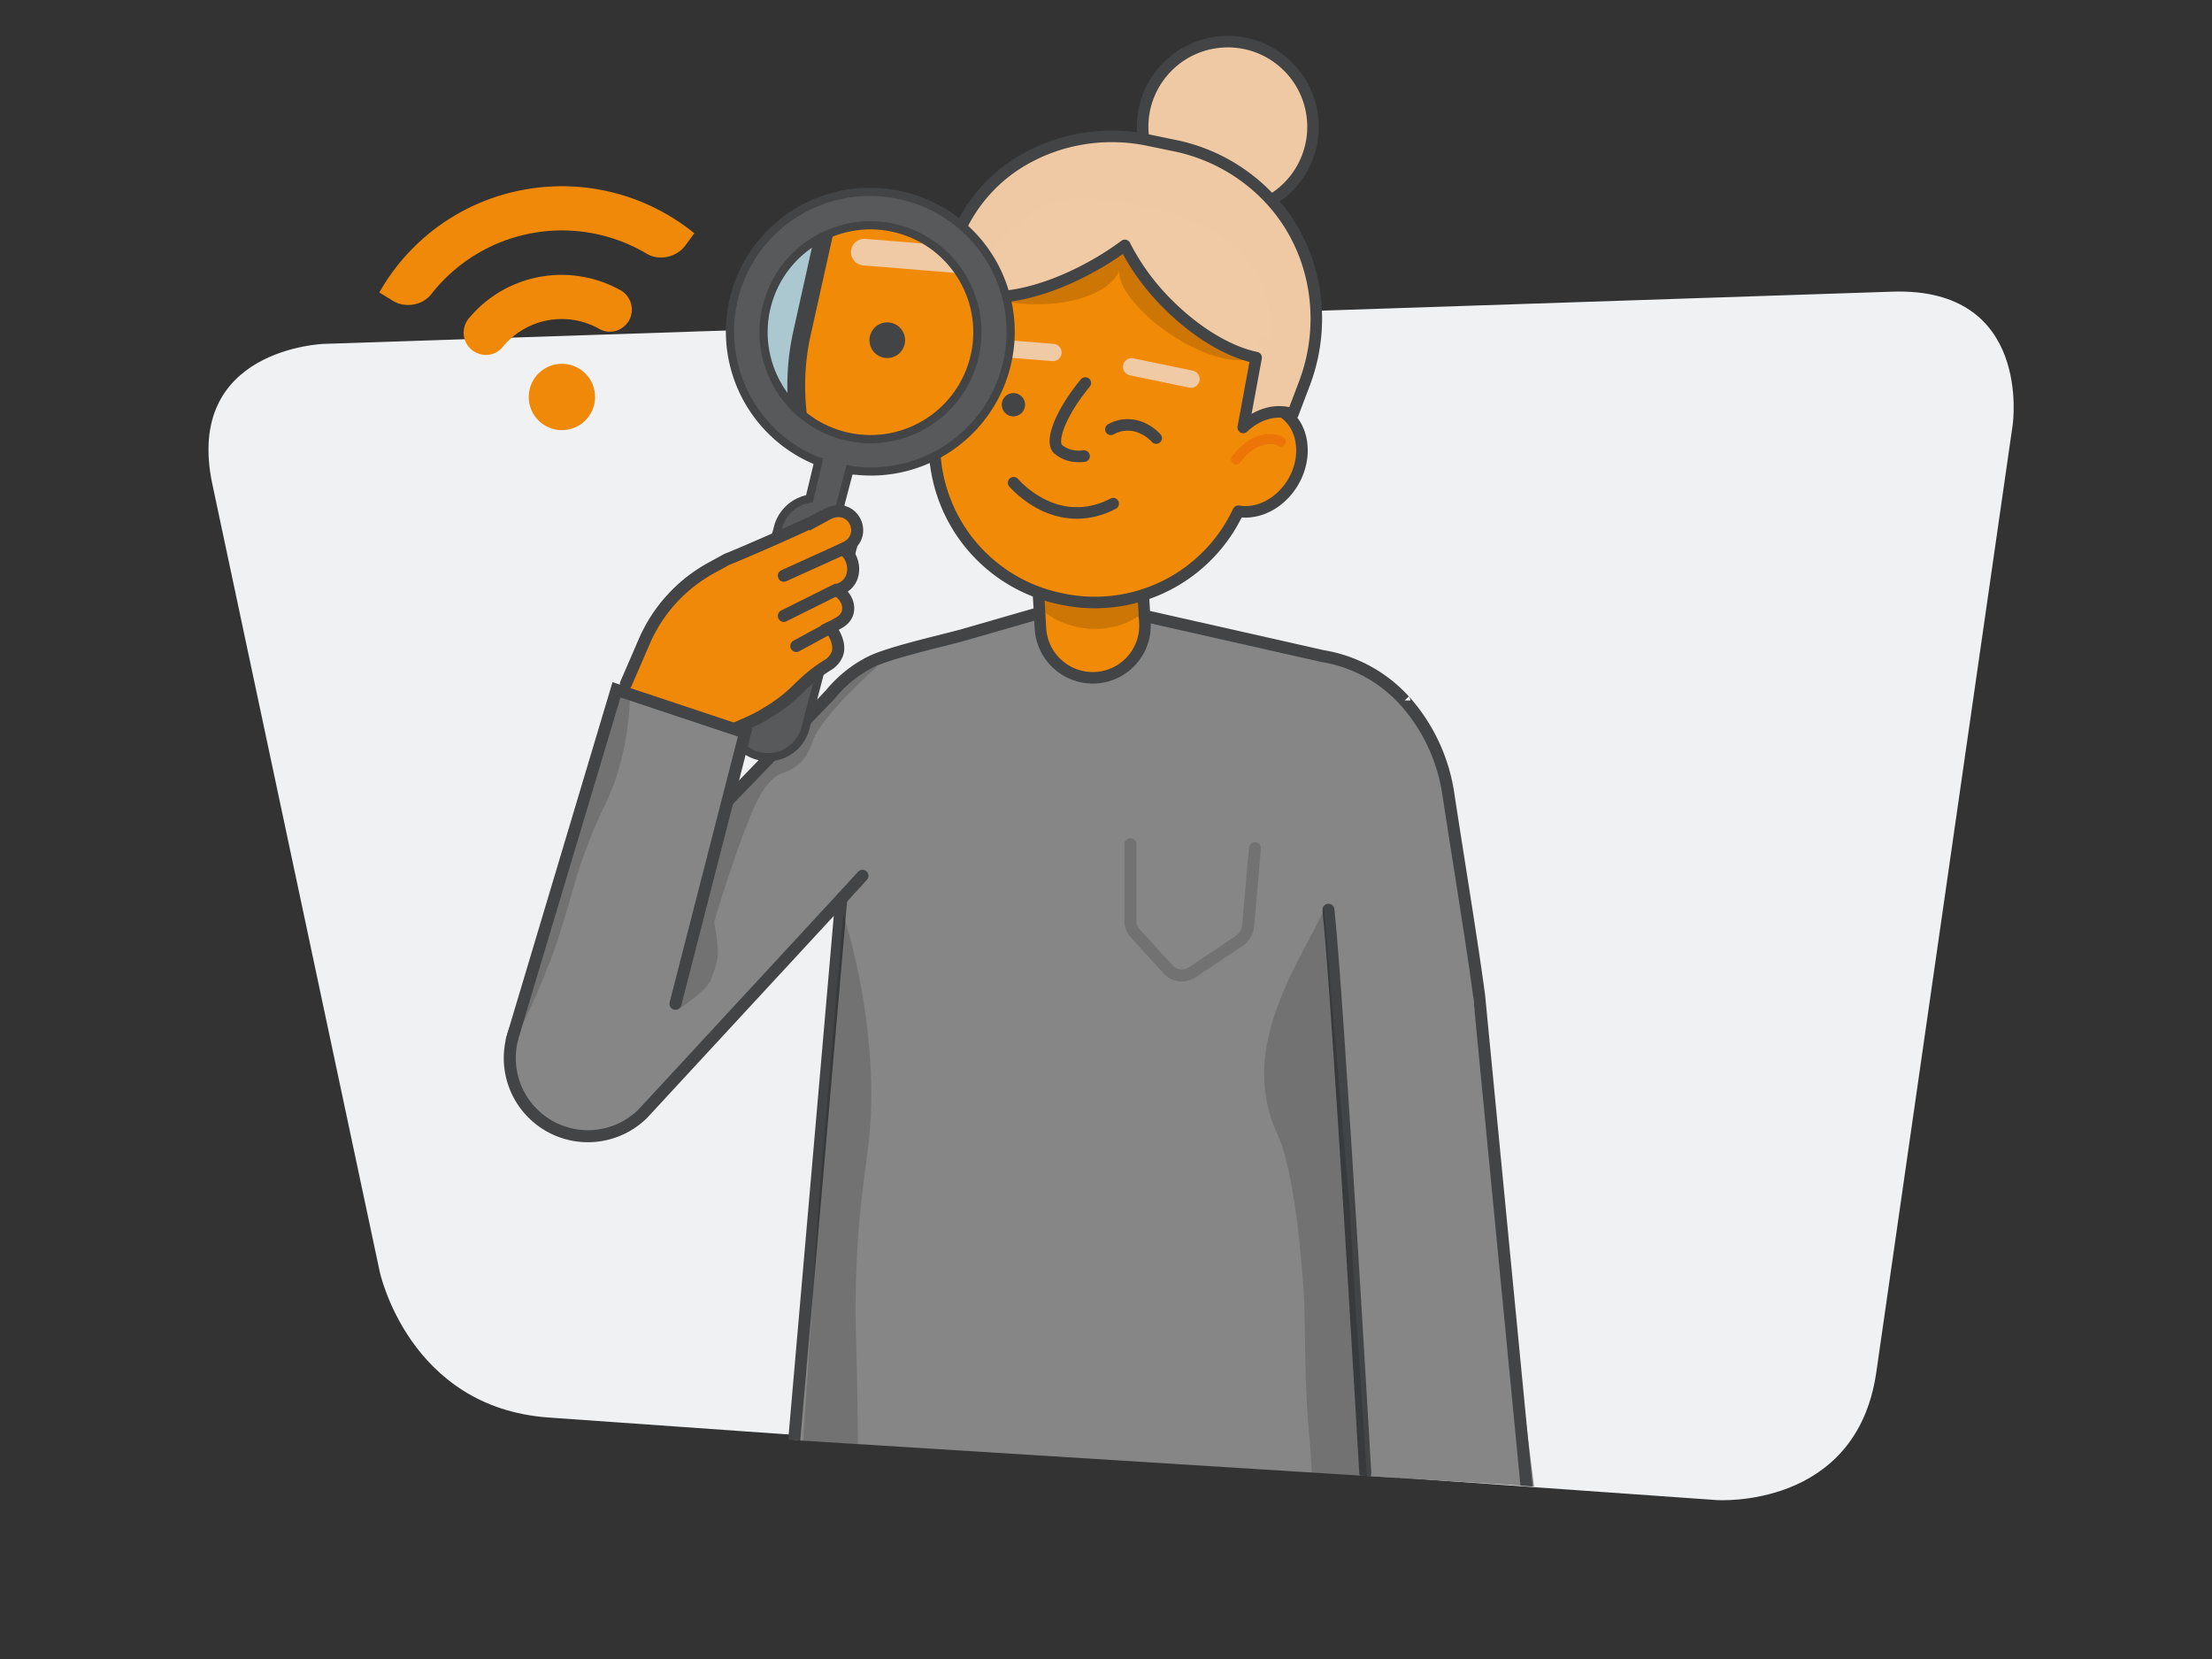 <svg xmlns="http://www.w3.org/2000/svg" xmlns:xlink="http://www.w3.org/1999/xlink" viewBox="0 0 1080 810">
  <rect x="0" y="0" width="1080" height="810" fill="#333333" stroke="none"/>
  <defs>
    <style>
      .a26565c4-1ba9-4b3a-a730-7a4809b9b6e3, .a55b7dc3-bbe6-4ccb-a2ec-305559d71747, .a9b1f1d3-bb66-4dd1-ac6d-20c87d9fc9eb, .a9fcd7d9-36c1-49f6-8abd-c4ae51c72b07, .ac77edc2-550c-46df-9a66-59e1d4ff25bd, .add0a2bb-a3d9-410b-8ac7-0680faa944a9, .ae937c02-2207-4141-94e0-a375afba6856, .b7c7171a-a9ea-42f3-94e0-36ea405b1874, .b926a6e9-2827-40fc-b69c-85778e811be3, .ba616baf-8a7e-4b18-9171-e0c6226c380d, .bd908433-ca5c-425d-a58a-ceef46d548da, .e2436cb0-193a-46a9-bf73-c38d8ee3d5ae, .e2a0a644-ab06-4186-826c-a0ce1c16781e, .e3a3fccf-fbb0-4350-982b-b475895ca4ac, .e75e2804-a2bc-4724-ac2d-efe55ecbe01a, .f9ea5a4c-d8ee-4f8d-9c1f-8e6b0f3e31e8 {
        fill: none;
      }

      .a907982e-b70d-4371-b548-67bfebde5504, .ef2cddf2-5656-427f-9d41-fdf48afcfb97 {
        fill: #3c606d;
      }

      .a26565c4-1ba9-4b3a-a730-7a4809b9b6e3, .a907982e-b70d-4371-b548-67bfebde5504, .a9fcd7d9-36c1-49f6-8abd-c4ae51c72b07, .add0a2bb-a3d9-410b-8ac7-0680faa944a9, .b7c7171a-a9ea-42f3-94e0-36ea405b1874, .b926a6e9-2827-40fc-b69c-85778e811be3, .ba616baf-8a7e-4b18-9171-e0c6226c380d, .bfabd862-e6e7-449d-95c6-19698df4d5b6, .e1f7652d-be3d-45e4-868a-7e0968491530, .e22b1196-894b-4e99-8f9f-ba62dc812682, .e2a0a644-ab06-4186-826c-a0ce1c16781e, .ecf9ca5c-3690-4bf8-a9e1-4334780373b7 {
        stroke: #424445;
      }

      .a26565c4-1ba9-4b3a-a730-7a4809b9b6e3, .a55b7dc3-bbe6-4ccb-a2ec-305559d71747, .a907982e-b70d-4371-b548-67bfebde5504, .a9b1f1d3-bb66-4dd1-ac6d-20c87d9fc9eb, .a9fcd7d9-36c1-49f6-8abd-c4ae51c72b07, .ac77edc2-550c-46df-9a66-59e1d4ff25bd, .ae937c02-2207-4141-94e0-a375afba6856, .b7c7171a-a9ea-42f3-94e0-36ea405b1874, .ba616baf-8a7e-4b18-9171-e0c6226c380d, .bd908433-ca5c-425d-a58a-ceef46d548da, .e1f7652d-be3d-45e4-868a-7e0968491530, .e22b1196-894b-4e99-8f9f-ba62dc812682, .e2a0a644-ab06-4186-826c-a0ce1c16781e, .e3a3fccf-fbb0-4350-982b-b475895ca4ac, .f9ea5a4c-d8ee-4f8d-9c1f-8e6b0f3e31e8 {
        stroke-linecap: round;
      }

      .a907982e-b70d-4371-b548-67bfebde5504, .a9fcd7d9-36c1-49f6-8abd-c4ae51c72b07, .ac77edc2-550c-46df-9a66-59e1d4ff25bd, .b7c7171a-a9ea-42f3-94e0-36ea405b1874, .ba616baf-8a7e-4b18-9171-e0c6226c380d, .bd908433-ca5c-425d-a58a-ceef46d548da, .e22b1196-894b-4e99-8f9f-ba62dc812682 {
        stroke-linejoin: round;
      }

      .a26565c4-1ba9-4b3a-a730-7a4809b9b6e3, .a907982e-b70d-4371-b548-67bfebde5504, .ac77edc2-550c-46df-9a66-59e1d4ff25bd, .add0a2bb-a3d9-410b-8ac7-0680faa944a9, .b7c7171a-a9ea-42f3-94e0-36ea405b1874, .bfabd862-e6e7-449d-95c6-19698df4d5b6 {
        stroke-width: 5.87px;
      }

      .af458f12-e207-4783-9cb7-ba91f6686758, .ecf9ca5c-3690-4bf8-a9e1-4334780373b7 {
        fill: #f18a06;
      }

      .a26565c4-1ba9-4b3a-a730-7a4809b9b6e3, .a55b7dc3-bbe6-4ccb-a2ec-305559d71747, .a9b1f1d3-bb66-4dd1-ac6d-20c87d9fc9eb, .add0a2bb-a3d9-410b-8ac7-0680faa944a9, .ae937c02-2207-4141-94e0-a375afba6856, .b926a6e9-2827-40fc-b69c-85778e811be3, .bfabd862-e6e7-449d-95c6-19698df4d5b6, .e1f7652d-be3d-45e4-868a-7e0968491530, .e2436cb0-193a-46a9-bf73-c38d8ee3d5ae, .e2a0a644-ab06-4186-826c-a0ce1c16781e, .e3a3fccf-fbb0-4350-982b-b475895ca4ac, .ecf9ca5c-3690-4bf8-a9e1-4334780373b7, .f9ea5a4c-d8ee-4f8d-9c1f-8e6b0f3e31e8 {
        stroke-miterlimit: 10;
      }

      .a9fcd7d9-36c1-49f6-8abd-c4ae51c72b07, .b926a6e9-2827-40fc-b69c-85778e811be3, .e22b1196-894b-4e99-8f9f-ba62dc812682, .ecf9ca5c-3690-4bf8-a9e1-4334780373b7 {
        stroke-width: 5.63px;
      }

      .e03e0fa6-964b-476d-87e2-57e462830969 {
        fill: #abc8d0;
      }

      .a1f7937e-a495-4d24-8abe-23939601641d {
        isolation: isolate;
      }

      .b465ca96-1b47-4978-a240-52d7c0a349a8 {
        clip-path: url(#b4d8210a-c143-4307-9837-0a41def8ad32);
      }

      .be98a5fa-e7bf-4af9-9b46-d3be78946e2f {
        fill: #868686;
      }

      .bfabd862-e6e7-449d-95c6-19698df4d5b6 {
        fill: #9c9b9b;
      }

      .b446edba-e6c6-4d02-8326-1db5007e28ed {
        clip-path: url(#a07ea236-7611-407a-8896-46e289c482dc);
      }

      .a1d70a73-9e5f-40df-a193-1e86cb1d181a {
        fill: #ececec;
      }

      .a1d70a73-9e5f-40df-a193-1e86cb1d181a, .ac77edc2-550c-46df-9a66-59e1d4ff25bd, .acb6e4a5-f25f-4098-8d16-c30491ae8d0b, .e0538531-9c07-4810-ad1e-71d848c6c637, .f76534c6-40d5-44b2-b1f3-0c27dca7454f {
        mix-blend-mode: multiply;
      }

      .e0538531-9c07-4810-ad1e-71d848c6c637 {
        fill: #d9d9d9;
      }

      .ef98dda7-82cb-4dbe-828d-e2d67627e8ef {
        clip-path: url(#a70b758e-843a-43e7-94c5-c8678756f355);
      }

      .a37a30bd-63c9-487c-9673-f305f9e3653a {
        fill: #2dab66;
      }

      .ae937c02-2207-4141-94e0-a375afba6856 {
        stroke: #3c3c3b;
        stroke-width: 9.64px;
      }

      .e3a3fccf-fbb0-4350-982b-b475895ca4ac {
        stroke: #abc8d0;
        stroke-width: 126.23px;
      }

      .ac77edc2-550c-46df-9a66-59e1d4ff25bd, .acb6e4a5-f25f-4098-8d16-c30491ae8d0b {
        opacity: 0.15;
      }

      .ad7ba272-65b4-4bdd-82f3-f947c946e42c {
        fill: #f0f1f3;
      }

      .ff864d24-f533-40b8-b826-cd04343bc68f {
        clip-path: url(#a2758294-acd0-46c7-a9aa-739ddd799860);
      }

      .adec4a80-2e6e-4e39-b861-c17b61f45445 {
        clip-path: url(#b5c80251-11bc-44c3-85de-52e237cc06d2);
      }

      .a9b1f1d3-bb66-4dd1-ac6d-20c87d9fc9eb, .f9ea5a4c-d8ee-4f8d-9c1f-8e6b0f3e31e8 {
        stroke: #f0caa4;
      }

      .a9b1f1d3-bb66-4dd1-ac6d-20c87d9fc9eb {
        stroke-width: 8.45px;
      }

      .b6cd934d-56f3-4a98-93eb-695f80975cf9 {
        fill: #424445;
      }

      .bd908433-ca5c-425d-a58a-ceef46d548da {
        stroke: #ed7508;
        stroke-width: 4.92px;
      }

      .bc0e5393-c81b-4d1e-b1ca-8802da0df309 {
        fill: #f0caa4;
      }

      .e22b1196-894b-4e99-8f9f-ba62dc812682, .f0e87386-aa1d-4cba-8990-ed3afddd9168 {
        fill: #efc9a3;
      }

      .ac77edc2-550c-46df-9a66-59e1d4ff25bd {
        stroke: #000;
      }

      .a55b7dc3-bbe6-4ccb-a2ec-305559d71747, .e2436cb0-193a-46a9-bf73-c38d8ee3d5ae {
        stroke: #868686;
      }

      .e2436cb0-193a-46a9-bf73-c38d8ee3d5ae {
        stroke-width: 78px;
      }

      .a55b7dc3-bbe6-4ccb-a2ec-305559d71747 {
        stroke-width: 76.33px;
      }

      .e1f7652d-be3d-45e4-868a-7e0968491530 {
        fill: #57595b;
      }

      .e1f7652d-be3d-45e4-868a-7e0968491530, .e2a0a644-ab06-4186-826c-a0ce1c16781e {
        stroke-width: 4px;
      }

      .b7f01e0c-d7e6-40ad-bdae-32c998f5abe4 {
        fill: #f0880a;
      }

      .ed596665-3f8e-4d9a-97f0-c6023162b2a2 {
        clip-path: url(#e0926244-3044-4182-8c32-4f023c305d7d);
      }

      .f9ea5a4c-d8ee-4f8d-9c1f-8e6b0f3e31e8 {
        stroke-width: 13.01px;
      }

      .ba616baf-8a7e-4b18-9171-e0c6226c380d {
        stroke-width: 8.68px;
      }
    </style>
    <clipPath id="b4d8210a-c143-4307-9837-0a41def8ad32">
      <path class="e75e2804-a2bc-4724-ac2d-efe55ecbe01a" d="M1012.9-226.3s97.3,6.1,111.4-82.4l96.6-609.2s14-88.4-83.6-85.2L46-966.8s-97.6,3.2-77.7,90.6l115,505.5s19.8,87.3,117.2,93.4Z"/>
    </clipPath>
    <clipPath id="a07ea236-7611-407a-8896-46e289c482dc">
      <path class="a907982e-b70d-4371-b548-67bfebde5504" d="M543.3,573s-6.6-29.6,22.8-36.2c0,0,40.2-17.1,40.2-47s6.6-25.9,24.9-23.1c5.5.8,15.4,4.2,29,1.4s18.7,10.4,23.5,11.4,8.4,46.6,7.1,93.5Z"/>
    </clipPath>
    <clipPath id="a70b758e-843a-43e7-94c5-c8678756f355">
      <path class="a907982e-b70d-4371-b548-67bfebde5504" d="M341,574.5s-6.6-29.5,22.8-36.2c0,0,42.3-13.1,49-47.4,4.7-24.2,16.7-34.2,37.2-21.6,4.8,2.9,9.4,3.2,23,.4s21.3,11,20.1,15.8,9.7,42.1,8.4,89Z"/>
    </clipPath>
    <clipPath id="a2758294-acd0-46c7-a9aa-739ddd799860">
      <path class="e75e2804-a2bc-4724-ac2d-efe55ecbe01a" d="M1012.9,742.3s97.3,6.1,111.4-82.3l96.6-609.2s14-88.4-83.6-85.2L46,1.9S-51.6,5.1-31.7,92.4L83.3,598s19.8,87.3,117.2,93.4Z"/>
    </clipPath>
    <clipPath id="b5c80251-11bc-44c3-85de-52e237cc06d2">
      <path class="ecf9ca5c-3690-4bf8-a9e1-4334780373b7" d="M559,304l-4.6-80.3-51,2.9,4.6,80.3a25.6,25.6,0,0,0,26.9,24h0A25.5,25.5,0,0,0,559,304Z"/>
    </clipPath>
    <clipPath id="e0926244-3044-4182-8c32-4f023c305d7d">
      <circle class="e03e0fa6-964b-476d-87e2-57e462830969" cx="424.7" cy="162" r="52.2" transform="translate(158.6 530.5) rotate(-75)"/>
    </clipPath>
  </defs>
  <g class="a1f7937e-a495-4d24-8abe-23939601641d">
    <g id="b92cc793-5625-4cc0-b92a-00fb19c3cf91" data-name="Laag 4">
      <g class="b465ca96-1b47-4978-a240-52d7c0a349a8">
        <g>
          <path class="be98a5fa-e7bf-4af9-9b46-d3be78946e2f" d="M689.6,587.9H545.5c-3.5,0-6.4-1.3-6.4-3s2.9-2.9,6.4-2.9H689.6c3.5,0,6.3,1.3,6.3,2.9S693.1,587.9,689.6,587.9Z"/>
          <path class="be98a5fa-e7bf-4af9-9b46-d3be78946e2f" d="M498.9,587.9H343c-3.8,0-6.9-1.3-6.9-3s3.1-2.9,6.9-2.9H498.9c3.7,0,6.8,1.3,6.8,2.9S502.6,587.9,498.9,587.9Z"/>
          <g>
            <g>
              <path class="bfabd862-e6e7-449d-95c6-19698df4d5b6" d="M686.3,582H547.8a4.7,4.7,0,0,1-4.7-4.7V573H690.9v4.3A4.7,4.7,0,0,1,686.3,582Z"/>
              <g>
                <path class="ef2cddf2-5656-427f-9d41-fdf48afcfb97" d="M543.3,573s-6.6-29.6,22.8-36.2c0,0,40.2-17.1,40.2-47s6.6-25.9,24.9-23.1c5.5.8,15.4,4.2,29,1.4s18.7,10.4,23.5,11.4,8.4,46.6,7.1,93.5Z"/>
                <g class="b446edba-e6c6-4d02-8326-1db5007e28ed">
                  <ellipse class="a1d70a73-9e5f-40df-a193-1e86cb1d181a" cx="671.8" cy="498" rx="11.9" ry="21.1"/>
                  <path class="e0538531-9c07-4810-ad1e-71d848c6c637" d="M692.7,496.6c-25.5-4.3-44.7,2.2-88.4-2.5V476.3h90.6Z"/>
                </g>
                <path class="b7c7171a-a9ea-42f3-94e0-36ea405b1874" d="M543.3,573s-6.6-29.6,22.8-36.2c0,0,40.2-17.1,40.2-47s6.6-25.9,24.9-23.1c5.5.8,15.4,4.2,29,1.4s18.7,10.4,23.5,11.4,8.4,46.6,7.1,93.5Z"/>
              </g>
            </g>
            <g>
              <path class="b7c7171a-a9ea-42f3-94e0-36ea405b1874" d="M604.3,499.7s18-1.8,24.8,1.9"/>
              <path class="b7c7171a-a9ea-42f3-94e0-36ea405b1874" d="M598.9,508.7s17.7-1.5,24.3,2.3"/>
              <path class="b7c7171a-a9ea-42f3-94e0-36ea405b1874" d="M591.6,517.2s17.1-1.1,23.5,2.7"/>
              <path class="b7c7171a-a9ea-42f3-94e0-36ea405b1874" d="M585.1,523.7s16.6-.8,22.8,3"/>
            </g>
          </g>
          <g>
            <g>
              <path class="bfabd862-e6e7-449d-95c6-19698df4d5b6" d="M496.9,583.5H345.5a4.7,4.7,0,0,1-4.6-4.7v-4.3H501.6v4.3A4.7,4.7,0,0,1,496.9,583.5Z"/>
              <g>
                <path class="ef2cddf2-5656-427f-9d41-fdf48afcfb97" d="M341,574.5s-6.6-29.5,22.8-36.2c0,0,42.3-13.1,49-47.4,4.7-24.2,16.7-34.2,37.2-21.6,4.8,2.9,9.4,3.2,23,.4s21.3,11,20.1,15.8,9.7,42.1,8.4,89Z"/>
                <g class="ef98dda7-82cb-4dbe-828d-e2d67627e8ef">
                  <path class="a37a30bd-63c9-487c-9673-f305f9e3653a" d="M363.3,536.2c16.4-3,37.8,3.8,37.2,32.5s-14.3,19.9-14.3,19.9l-50.4-1.8,3.2-43.6Z"/>
                  <ellipse class="a1d70a73-9e5f-40df-a193-1e86cb1d181a" cx="470.8" cy="500.8" rx="14.1" ry="21.1"/>
                  <path class="e0538531-9c07-4810-ad1e-71d848c6c637" d="M499.7,496.6c-25.5-4.3-44.8,2.2-88.5-2.5V476.3h90.7Z"/>
                  <path class="ae937c02-2207-4141-94e0-a375afba6856" d="M445,483.9s6.8,15.6,0,39.9,0,35.1,0,35.1"/>
                </g>
                <path class="b7c7171a-a9ea-42f3-94e0-36ea405b1874" d="M341,574.5s-6.6-29.5,22.8-36.2c0,0,42.3-13.1,49-47.4,4.7-24.2,16.7-34.2,37.2-21.6,4.8,2.9,9.4,3.2,23,.4s21.3,11,20.1,15.8,9.7,42.1,8.4,89Z"/>
              </g>
            </g>
            <g>
              <path class="ae937c02-2207-4141-94e0-a375afba6856" d="M404.6,502.2s18.5-1.5,25.8,2"/>
              <path class="ae937c02-2207-4141-94e0-a375afba6856" d="M398.9,510.2s18-.9,25.1,2.9"/>
              <path class="ae937c02-2207-4141-94e0-a375afba6856" d="M391.2,517.9s17.2-.4,23.9,3.7"/>
              <path class="ae937c02-2207-4141-94e0-a375afba6856" d="M384.4,523.8s16.5,0,22.8,4.2"/>
            </g>
          </g>
          <line class="e3a3fccf-fbb0-4350-982b-b475895ca4ac" x1="462.6" y1="116.8" x2="493.4" y2="-215.4"/>
          <path class="e03e0fa6-964b-476d-87e2-57e462830969" d="M577.2,116.3l7.3-339.6c4.6-76.3,113.2-75.5,116.7.9l2.2,339.7a63.1,63.1,0,1,1-126.2-1Z"/>
          <polygon class="e03e0fa6-964b-476d-87e2-57e462830969" points="414.6 486.5 399.5 115.8 525.7 117.8 498.5 487.9 414.6 486.5 414.6 486.5"/>
          <path class="f76534c6-40d5-44b2-b1f3-0c27dca7454f" d="M549.4-132.8l-10.3-.3S523.5,40.6,505.6,67.1s-1.5,55.1-5.1,80.9-25.1,334.5-17.8,339.2l15.8.7,27.2-370.1Z"/>
          <polygon class="e03e0fa6-964b-476d-87e2-57e462830969" points="601.2 488.6 577.2 118.5 703.4 115.1 699.8 485.9 601.2 488.6 601.2 488.6"/>
          <path class="acb6e4a5-f25f-4098-8d16-c30491ae8d0b" d="M644.6-228.4c15.6,50.3-14.5,146.2-3,202.1S680.8,68.5,660.7,110s10.4,363.5,7.1,377.9l32.1-.5,3.5-373.2L700.8-226Z"/>
          <polyline class="add0a2bb-a3d9-410b-8ac7-0680faa944a9" points="431.3 -228.4 399.7 111.2 399.5 115.8 414.6 486.5 498.5 487.9 498.5 487.9 525.7 117.8 526.2 113.9 549.4 -132.8"/>
          <polyline class="add0a2bb-a3d9-410b-8ac7-0680faa944a9" points="581 -133.4 577.2 116.9 577.2 120.2 600.4 487 699.9 487.4 703.4 117.1 703.4 114.2 700.8 -226"/>
        </g>
      </g>
    </g>
    <g id="befd57a4-4cf8-46d0-96c5-e8690a954f37" data-name="Laag 5">
      <path class="ad7ba272-65b4-4bdd-82f3-f947c946e42c" d="M838.1,732.4s68.3,4.8,78-62.4l66.6-462.7s9.7-67.2-58.8-64.9L158.1,167.9s-68.5,2.2-54.4,68.6l81.7,384.4s14.1,66.4,82.5,71.2Z"/>
      <g class="ff864d24-f533-40b8-b826-cd04343bc68f">
        <g>
          <g>
            <path class="acb6e4a5-f25f-4098-8d16-c30491ae8d0b" d="M629.3,431.4c-7,23.2-26.5,72.7-4,109.7,7.6,12.5,14.3,38.3,19.8,67.1,2.8,14.7-133.5,5.7-126.7,19.2s131.3,19.1,137.1,46.5a306.1,306.1,0,0,1,6.8,58.4h28.9l-10-129.6-31.6-32Z"/>
            <path class="be98a5fa-e7bf-4af9-9b46-d3be78946e2f" d="M434.5,320.7l68.5-21,59.2,1.8,79.4,17.6c22.8,119.3,25.6,250.4,41.3,413.2L384.1,745.4l28.6-328.9"/>
            <path class="a26565c4-1ba9-4b3a-a730-7a4809b9b6e3" d="M649.7,347.9c.3,4.5.6,9.4,1,14.5,8.4,113.7,35.2,370.5,40.5,369.9L384.1,745.4l28.1-323.1"/>
          </g>
          <g>
            <path class="af458f12-e207-4783-9cb7-ba91f6686758" d="M559,304l-4.6-80.3-51,2.9,4.6,80.3a25.6,25.6,0,0,0,26.9,24h0A25.5,25.5,0,0,0,559,304Z"/>
            <g class="adec4a80-2e6e-4e39-b861-c17b61f45445">
              <ellipse class="acb6e4a5-f25f-4098-8d16-c30491ae8d0b" cx="532.8" cy="276" rx="29.9" ry="35.6" transform="matrix(0.19, -0.98, 0.98, 0.19, 160.72, 746.69)"/>
            </g>
            <path class="b926a6e9-2827-40fc-b69c-85778e811be3" d="M559,304l-4.6-80.3-51,2.9,4.6,80.3a25.6,25.6,0,0,0,26.9,24h0A25.5,25.5,0,0,0,559,304Z"/>
          </g>
          <g>
            <path class="af458f12-e207-4783-9cb7-ba91f6686758" d="M517.6,292.3l1,.2A77.3,77.3,0,0,0,610.4,232l9-45.4a77.3,77.3,0,0,0-59.8-90.8h0a77.4,77.4,0,0,0-91.5,58.9l-10,45.2A77.2,77.2,0,0,0,517.6,292.3Z"/>
            <path class="acb6e4a5-f25f-4098-8d16-c30491ae8d0b" d="M613.3,174.6c-22.4,8.2-67.2-24.7-66.9-42.2-7,15.6-43.5,22.2-74.2,9.4,0,0,18.9-57.3,79.8-42S613.3,174.6,613.3,174.6Z"/>
            <line class="a9b1f1d3-bb66-4dd1-ac6d-20c87d9fc9eb" x1="581.5" y1="185.1" x2="552.5" y2="179.1"/>
            <line class="a9b1f1d3-bb66-4dd1-ac6d-20c87d9fc9eb" x1="514.1" y1="172.1" x2="484.6" y2="169.7"/>
            <circle class="b6cd934d-56f3-4a98-93eb-695f80975cf9" cx="494.8" cy="197.6" r="5.7"/>
            <path class="a9fcd7d9-36c1-49f6-8abd-c4ae51c72b07" d="M543.5,245.9a38.6,38.6,0,0,1-15.7,4.5c-18.4,1-30.9-12.5-32.9-14.7"/>
            <g>
              <ellipse class="af458f12-e207-4783-9cb7-ba91f6686758" cx="612" cy="224" rx="27" ry="22.4" transform="translate(110.5 640.2) rotate(-59.8)"/>
              <path class="bd908433-ca5c-425d-a58a-ceef46d548da" d="M625.4,215.6s-10.4-6.1-21.9,8.7"/>
            </g>
            <path class="a9fcd7d9-36c1-49f6-8abd-c4ae51c72b07" d="M468.1,154.7a77.4,77.4,0,0,1,91.5-58.9h0a77.3,77.3,0,0,1,59.8,90.8l-2.3,11.5a18.4,18.4,0,0,1,8.5,2.6c10.7,6.2,13.3,21.7,5.8,34.6-6.2,10.5-17.1,16-26.8,14.3a77.3,77.3,0,0,1-86,42.9l-1-.2a77.2,77.2,0,0,1-59.5-92.4Z"/>
            <path class="a9fcd7d9-36c1-49f6-8abd-c4ae51c72b07" d="M529.9,187c-12.3,14.9-17.1,28.5-13.4,32.2a14.9,14.9,0,0,0,8,3.5,19,19,0,0,0,4.8,0"/>
            <ellipse class="bc0e5393-c81b-4d1e-b1ca-8802da0df309" cx="592.1" cy="126.3" rx="31.2" ry="62.2" transform="translate(83.1 454.1) rotate(-44.8)"/>
            <ellipse class="bc0e5393-c81b-4d1e-b1ca-8802da0df309" cx="521.4" cy="108.7" rx="60.3" ry="24.5" transform="translate(12.6 266.2) rotate(-29)"/>
            <circle class="e22b1196-894b-4e99-8f9f-ba62dc812682" cx="599.5" cy="61.9" r="41.6" transform="translate(-3.1 50.4) rotate(-4.8)"/>
            <path class="f0e87386-aa1d-4cba-8990-ed3afddd9168" d="M497.9,109.2h0a77.4,77.4,0,0,0-29.8,45.5l-3.3,15c-10.7-34.6,2.9-72.9,34.5-91.4a89.4,89.4,0,0,1,11.2-5.5A87.2,87.2,0,0,1,561,68.5l13.1,2.7a87.5,87.5,0,0,1,44.5,24.4c23.6,24.1,30.2,60.1,18.3,91.6l-5.7,15c-7.9-2.8-17.2-.2-24.2,6.5l8.2-44.5,4.8,1.7c3.8-34.9-22.1-56.5-57-63.9l-4.6-1C534.7,96,513.8,93,497.9,109.2Z"/>
            <path class="a9fcd7d9-36c1-49f6-8abd-c4ae51c72b07" d="M499.3,78.3a89.4,89.4,0,0,1,11.2-5.5A87.2,87.2,0,0,1,561,68.5l13.1,2.7a87.5,87.5,0,0,1,44.5,24.4c23.6,24.1,30.2,60.1,18.3,91.6l-5.7,15c-7.9-2.8-17.2-.2-24.2,6.5l6.3-34.1c-13.3-2.8-29.2-12.1-43.3-26.3a111,111,0,0,1-20.8-28.5,137.6,137.6,0,0,1-16,10.3c-25.4,14.1-50.5,18.5-61,11.7a77.6,77.6,0,0,0-4.1,12.9l-3.3,15C454.1,135.1,467.7,96.8,499.3,78.3Z"/>
            <path class="a9fcd7d9-36c1-49f6-8abd-c4ae51c72b07" d="M542.4,209.6a16.6,16.6,0,0,1,7.1-2.1c8.3-.6,14.1,5.4,15,6.4"/>
          </g>
          <path class="ac77edc2-550c-46df-9a66-59e1d4ff25bd" d="M551.9,412.2v37.4a8.6,8.6,0,0,0,2.1,5.8l16.5,18.1a9.1,9.1,0,0,0,11.8,1.1L605,459.4a10.1,10.1,0,0,0,4.4-7.3l3.3-37.9"/>
          <line class="e2436cb0-193a-46a9-bf73-c38d8ee3d5ae" x1="666.6" y1="379.5" x2="710.5" y2="732.4"/>
          <path class="be98a5fa-e7bf-4af9-9b46-d3be78946e2f" d="M699.4,362.5s19.1,95.5,22.8,123.9H653.6s-16.9-143-16.8-168.2l38.4,12Z"/>
          <path class="a26565c4-1ba9-4b3a-a730-7a4809b9b6e3" d="M666.6,719.3s-13.3-231.3-18-275.1"/>
          <path class="a26565c4-1ba9-4b3a-a730-7a4809b9b6e3" d="M746.2,734.5l-24-248.1c-2.8-21.8-10.1-66.3-15.1-99a87.4,87.4,0,0,0-21.2-45.2h0c-.1-.1-.2-.1-.2-.2a69,69,0,0,0-40.1-21.7l-86.8-19.6"/>
        </g>
        <path class="acb6e4a5-f25f-4098-8d16-c30491ae8d0b" d="M646.5,443.9c-10.6,24.4-42.7,66.4-23,109.5,6.7,14.6,10.6,43.5,12.9,75.6,1.2,16.4.1,42.2,2.9,72.9a340,340,0,0,1-.1,64.4l31.5,3.7-9.2-137.3L658.8,588Z"/>
        <path class="acb6e4a5-f25f-4098-8d16-c30491ae8d0b" d="M411.7,446.3A310.9,310.9,0,0,1,425.2,524c1.6,40.3-6.3,48.3-7.4,107.8-.3,20.3.6,19.9,1.1,72.5.2,27.2.2,49.6.1,64.4l-31.5,3.8,9.2-137.4,2.7-44.7Z"/>
      </g>
      <g>
        <line class="a55b7dc3-bbe6-4ccb-a2ec-305559d71747" x1="439.7" y1="355.8" x2="287" y2="516.6"/>
        <path class="acb6e4a5-f25f-4098-8d16-c30491ae8d0b" d="M428.2,325.5c-22.7,20.7-29.8,31.2-31.6,37-.5,1.3-2,6.7-6.8,10.8a23.9,23.9,0,0,1-7.6,4.1c-8.6,3-13.8,15.2-19.5,30.5-4.6,12.5-9.4,26.6-14,42.3a127.6,127.6,0,0,1,1.8,13.4c.3,5.9-2.1,10.9-3.5,15-.7,2-5,6.9-14.3,13.2a93.7,93.7,0,0,1-13.7,7.6c5.7-10.3,11.5-17.3,17.2-27.7,7.7-26.4,10.5-56.2,18.2-82.6,6.2-6.2,13.1-13.2,20.6-21l17.2-17.8c10.3-12,13.7-19.1,21.5-20.2C417.7,329.5,425.8,324.4,428.2,325.5Z"/>
        <path class="a26565c4-1ba9-4b3a-a730-7a4809b9b6e3" d="M411.5,438.1,314,543.6a38.1,38.1,0,1,1-53.9-54L405.4,339.1a59.8,59.8,0,0,1,19.5-15.8c9.7-5,39.1-11.3,46.8-13.7l34-9.8"/>
        <g>
          <path class="e1f7652d-be3d-45e4-868a-7e0968491530" d="M442.8,96.1a69.3,69.3,0,0,0-17.3-2.4,68.2,68.2,0,0,0-27,131.2l1.1.3-4.4,18.3a19.1,19.1,0,0,0-15.3,13.8l-23.1,88.2a18.9,18.9,0,1,0,36.5,9.8l23.1-88.2a18.7,18.7,0,0,0-6.4-19.6l4.8-18.2,1.3.3a74.2,74.2,0,0,0,9.4.6A68.2,68.2,0,0,0,442.8,96.1Z"/>
          <path class="b7f01e0c-d7e6-40ad-bdae-32c998f5abe4" d="M304.5,336.6l7.7-18.7a89.1,89.1,0,0,1,52.2-50.2c11.6-4.1,23.6-8.2,33.7-13.7l8.5,66.5c-23.1,25.6-43.2,33-52.8,37.3"/>
          <path class="b7f01e0c-d7e6-40ad-bdae-32c998f5abe4" d="M375.2,330a9.1,9.1,0,0,1,.7-5.8,11,11,0,0,1,4.1-4.7c2.5-1.8,5.8-4,9.3-6.3-2.8.9-5.1,1.3-6.3,1.1a5.7,5.7,0,0,1-4.5-2.5,5.3,5.3,0,0,1-.5-4.9,9.3,9.3,0,0,1,3.7-4.5l3-2c-4.3,1.5-8.7.5-10.7-2.7s-.3-9.2,4.5-12c0,0,5.3-4.2,12-8.9-3,.1-5.6-1-7-3.2-3.7-6,.4-11.5,5.5-14.6l14.8-7.9c12.6-6.8,20.8,10.6,9,16.3l-1.4.7c6.1,3.4,7.8,15-.5,19.1l-2.3,1.2c5.2,2.3,8.7,11.1,1.3,15.5-1.4.8-2.9,1.7-4.6,2.5,4.9,3,7.7,14.1-2.7,18.6-8.7,3.8-21.3,10-24.4,8.5A4.2,4.2,0,0,1,375.2,330Z"/>
          <line class="a26565c4-1ba9-4b3a-a730-7a4809b9b6e3" x1="411.4" y1="268.1" x2="382.7" y2="281.1"/>
          <line class="a26565c4-1ba9-4b3a-a730-7a4809b9b6e3" x1="408.4" y1="287.9" x2="382.7" y2="300.7"/>
          <line class="a26565c4-1ba9-4b3a-a730-7a4809b9b6e3" x1="405.4" y1="306.4" x2="388.8" y2="315.4"/>
          <path class="a26565c4-1ba9-4b3a-a730-7a4809b9b6e3" d="M353.8,357.8c6.7-2.8,13.9-5.8,17.7-8,18.9-10.8,17.4-15.4,32.3-24.9a11.2,11.2,0,0,0,5-5.6c1.7-4.8-1.5-10.2-3.5-12.9,1.7-.8,3.2-1.7,4.6-2.5,7.4-4.4,3.9-13.2-1.3-15.5l2.3-1.2c8.3-4.1,6.6-15.7.5-19.1l1.4-.7c11.8-5.7,3.6-23.1-9-16.3l-5.7,3.1V254c-5.4,2.9-37.1,16.8-43.2,19.1l-7.1,3.9a74.7,74.7,0,0,0-33.2,36.1l-9,20.8"/>
        </g>
      </g>
      <polygon class="be98a5fa-e7bf-4af9-9b46-d3be78946e2f" points="250.2 506.7 300.4 338.7 364.4 355.8 323.9 526.4 250.2 506.7 250.2 506.7"/>
      <path class="acb6e4a5-f25f-4098-8d16-c30491ae8d0b" d="M307.7,336.4a148.8,148.8,0,0,1-5.1,37.4c-5.2,18.7-9.9,21.1-19.1,48.2-2.1,6.1-2.5,8.1-4.8,15.8,0,0-1.1,4.2-5.2,17.4s-15.2,41.4-24,54.5c1.6-8.2,3.1-16.4,4.7-24.6l19.2-64.7,7.7-20c8.3-14.7,11.2-26.6,12.3-34.9.7-6,1.4-16.7,9.2-24.8A27.5,27.5,0,0,1,307.7,336.4Z"/>
      <polyline class="a26565c4-1ba9-4b3a-a730-7a4809b9b6e3" points="249.9 507.6 301 336.8 363.8 357.7 329.8 490.1"/>
      <g>
        <circle class="b7f01e0c-d7e6-40ad-bdae-32c998f5abe4" cx="274.4" cy="193.7" r="16.2" transform="translate(-31 53.9) rotate(-10.6)"/>
        <path class="b7f01e0c-d7e6-40ad-bdae-32c998f5abe4" d="M255.4,92.7a102.1,102.1,0,0,0-70.2,50.1l6.5,4c5.9,3.7,14.5,2.4,18.8-3.1a81,81,0,0,1,105.3-19.8c6,3.6,14.5,1.7,18.7-3.9l4.5-6.1A102.4,102.4,0,0,0,255.4,92.7Z"/>
        <path id="f34a336f-f0bc-45a2-8f09-923ff6c199c6" data-name="SVGID" class="b7f01e0c-d7e6-40ad-bdae-32c998f5abe4" d="M263.4,135.2a58.8,58.8,0,0,0-34.3,20,10.9,10.9,0,0,0,2.3,16.4h.1a10.6,10.6,0,0,0,13.7-1.9,37.3,37.3,0,0,1,47.6-9,10.5,10.5,0,0,0,13.5-3.1h.1a10.9,10.9,0,0,0-3.8-16.1A59.1,59.1,0,0,0,263.4,135.2Z"/>
      </g>
      <line class="a26565c4-1ba9-4b3a-a730-7a4809b9b6e3" x1="411.5" y1="438.1" x2="421.1" y2="427.6"/>
      <g>
        <circle class="e03e0fa6-964b-476d-87e2-57e462830969" cx="424.7" cy="162" r="52.2" transform="translate(158.6 530.5) rotate(-75)"/>
        <g class="ed596665-3f8e-4d9a-97f0-c6023162b2a2">
          <g>
            <path class="af458f12-e207-4783-9cb7-ba91f6686758" d="M483.3,304.9l1.5.4A119.3,119.3,0,0,0,626.3,212l13.9-70A119.2,119.2,0,0,0,548,2.2h0A119.2,119.2,0,0,0,407.1,92.9l-15.5,69.6A119,119,0,0,0,483.3,304.9Z"/>
            <line class="f9ea5a4c-d8ee-4f8d-9c1f-8e6b0f3e31e8" x1="467.4" y1="126.8" x2="422" y2="123.1"/>
            <circle class="b6cd934d-56f3-4a98-93eb-695f80975cf9" cx="433.2" cy="166.1" r="8.7"/>
            <path class="ba616baf-8a7e-4b18-9171-e0c6226c380d" d="M407.1,92.9A119.2,119.2,0,0,1,548,2.2h0A119.2,119.2,0,0,1,640.2,142l-3.5,17.8a30.2,30.2,0,0,1,13,3.9c16.5,9.6,20.5,33.5,8.9,53.3-9.5,16.3-26.4,24.8-41.2,22.1a119.3,119.3,0,0,1-132.6,66.2l-1.5-.4a119.1,119.1,0,0,1-91.7-142.4Z"/>
          </g>
        </g>
      </g>
      <circle class="e2a0a644-ab06-4186-826c-a0ce1c16781e" cx="424.7" cy="162" r="52.2" transform="translate(158.6 530.5) rotate(-75)"/>
    </g>
  </g>
</svg>
